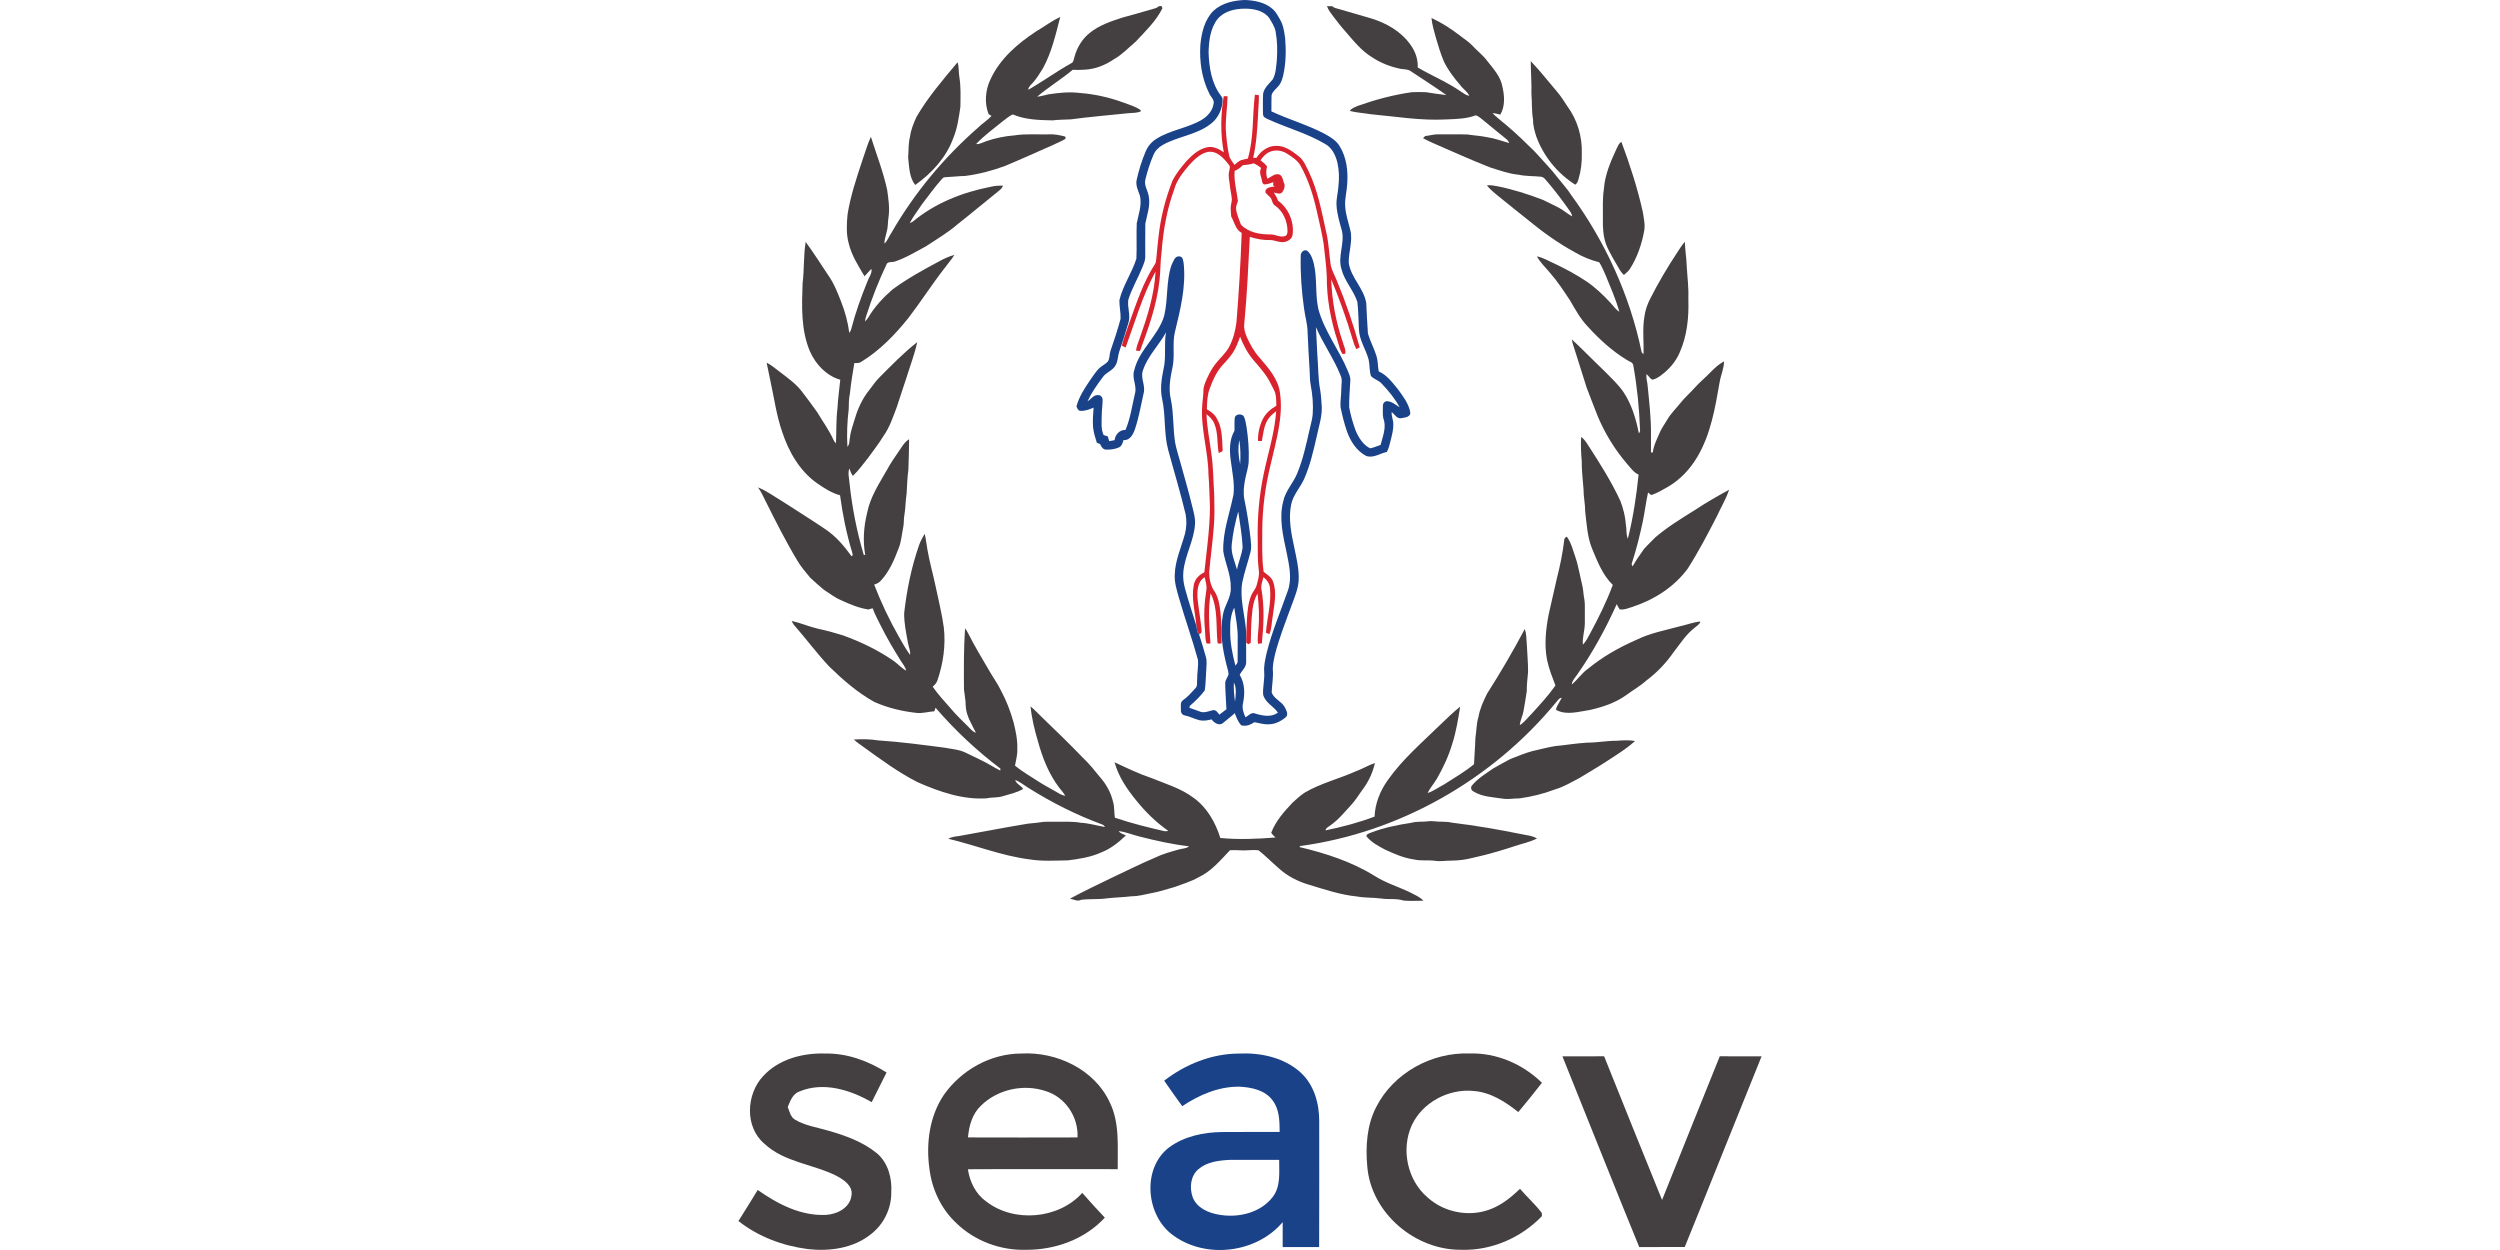 <?xml version="1.0" encoding="UTF-8"?>
<svg id="Layer_1" xmlns="http://www.w3.org/2000/svg" version="1.1" viewBox="0 0 300 150">
  <!-- Generator: Adobe Illustrator 29.3.1, SVG Export Plug-In . SVG Version: 2.1.0 Build 151)  -->
  <defs>
    <style>
      .st0 {
        fill: #1a4288;
      }

      .st1 {
        fill: #444042;
      }

      .st2 {
        fill: #d8232e;
      }
    </style>
  </defs>
  <g>
    <path class="st1" d="M91.573,129.138c1.882-2.063,4.804-2.808,7.517-2.713,2.598-.038,5.12.898,7.298,2.273-.592,1.194-1.194,2.378-1.786,3.563-2.55-1.48-5.779-2.474-8.634-1.299-.841.277-1.137,1.146-1.442,1.882.229.525.334,1.223.898,1.528,1.194.707,2.598.907,3.916,1.29,2.092.602,4.212,1.347,5.912,2.751,1.337,1.146,1.805,2.99,1.7,4.69.019,1.968-.946,3.897-2.522,5.062-2.082,1.633-4.881,2.015-7.45,1.729-3.018-.382-5.979-1.48-8.367-3.372.783-1.232,1.548-2.474,2.312-3.725,2.388,1.681,5.168,3.133,8.176,2.99,1.375-.067,2.942-.879,3.085-2.388.153-1.108-.927-1.824-1.777-2.283-2.827-1.433-6.285-1.624-8.692-3.878-2.369-2.006-2.178-5.931-.143-8.1"/>
    <path class="st1" d="M165.147,132.838c2.063-4.059,6.628-6.581,11.156-6.419,3.248-.115,6.428,1.261,8.73,3.515-.917,1.194-1.882,2.359-2.837,3.515-1.547-1.232-3.305-2.369-5.33-2.531-2.999-.315-6.17,1.347-7.45,4.107-1.318,2.904-.535,6.61,1.901,8.673,2.063,1.872,5.225,2.417,7.775,1.309,1.27-.525,2.33-1.423,3.314-2.35.841.993,1.824,1.853,2.608,2.894.01.096.01.286.019.382-2.474,2.579-6.027,4.145-9.628,4.04-5.578.086-10.917-4.422-11.338-10.067-.21-2.397-.038-4.9,1.079-7.068"/>
    <path class="st1" d="M187.49,126.763c1.671-.009,3.333-.009,5.005-.009,2.312,5.75,4.613,11.51,6.954,17.241,2.283-5.76,4.623-11.491,6.925-17.241,1.671,0,3.343,0,5.014.009-3.095,7.622-6.122,15.263-9.217,22.876-1.824,0-3.649,0-5.463.009-3.114-7.613-6.142-15.254-9.217-22.886"/>
    <path class="st1" d="M134.125,140.301c-.029-2.703.267-5.55-.965-8.042-1.834-3.945-6.38-6.075-10.602-5.836-3.687,0-7.24,1.996-9.322,5.005-1.7,2.55-2.12,5.788-1.71,8.778.286,2.474,1.414,4.881,3.248,6.581,2.216,2.149,5.311,3.286,8.386,3.19,3.477.009,7.03-1.261,9.418-3.859-.917-.974-1.824-1.958-2.703-2.97-2.856,3.162-8.205,3.62-11.557,1.012-1.251-.907-1.949-2.35-2.168-3.849,5.989-.038,11.987,0,17.976-.01M117.716,132.679c1.986-1.958,5.091-2.636,7.737-1.758,2.378.716,3.973,3.104,3.849,5.569-4.384.01-8.759.019-13.143,0,.115-1.395.516-2.827,1.557-3.811"/>
    <path class="st0" d="M156.053,128.681c-1.987-1.786-4.776-2.378-7.374-2.254-3.266.01-6.419,1.28-8.979,3.257.707,1.032,1.442,2.044,2.168,3.057,2.015-1.347,4.356-2.359,6.82-2.34,1.462.067,3.104.392,4.021,1.643.831,1.079.841,2.493.85,3.792-2.312.009-4.623-.019-6.944.009-2.197.029-4.48.506-6.285,1.815-3.381,2.541-2.827,8.319.535,10.64,3.916,2.808,9.943,2.054,13.057-1.643-.01.984,0,1.987,0,2.99,1.452,0,2.913-.01,4.375,0,.029-5.015,0-10.039.009-15.053.019-2.14-.602-4.432-2.254-5.912M152.748,143.61c-1.452,1.92-4.098,2.55-6.381,2.168-1.308-.201-2.751-.802-3.248-2.12-.401-1.127-.258-2.56.697-3.362,1.022-.869,2.417-1.041,3.706-1.108,1.996-.019,3.983,0,5.979,0-.01,1.49.201,3.152-.754,4.422"/>
  </g>
  <g>
    <path class="st2" d="M160.439,33.727c-.242-.631-.596-1.218-.752-1.885-.191-1.349-.233-2.724-.554-4.047-.543-2.43-.986-4.902-2.067-7.169-.345-.664-.613-1.426-1.235-1.885-.787-.622-1.677-1.288-2.733-1.237-.969,0-1.817.641-2.328,1.438-.096,0-.294-.009-.389-.009.382-1.643.485-3.339.58-5.023.016-.832.131-1.661.105-2.49-.156-.019-.322-.035-.478-.054-.319,2.544-.112,5.181-.846,7.663-.287.068-.58.112-.857.207-.284.121-.501.354-.743.545-.233-.356-.545-.676-.641-1.107-.242-1.039-.336-2.111-.405-3.183-.035-1.314.182-2.621.217-3.935-.114,0-.354-.009-.468-.016-.363,2.22-.415,4.513.009,6.735-.561-.38-1.218-.743-1.929-.615-1.02.182-1.831.909-2.516,1.635-.648.743-1.279,1.521-1.719,2.411-.848,2.153-1.419,4.41-1.67,6.71-.102.892-.182,1.782-.268,2.672-.026.191-.042.408-.147.589-1.417,2.169-2.213,4.66-3.096,7.08-.294.899-.657,1.782-.89,2.716.14.096.303.156.459.224,1.123-3.061,2.015-6.234,3.588-9.114-.138,2.784-.995,5.456-1.92,8.059-.172.468-.363.934-.424,1.438.156.007.312.026.478.033,1.027-2.749,2.022-5.55,2.341-8.483.14-1.132.086-2.281.252-3.406.191-2.542.631-5.077,1.505-7.479.31-1.125,1.055-2.05,1.799-2.933.622-.664,1.314-1.382,2.239-1.582,1.107-.172,1.929.762,2.533,1.549.226.233.044.552.019.829-.131.571.051,1.142.102,1.703.044.494.175.969.217,1.461.061.408-.138.797-.128,1.202.007.338.042.666.061.995.389.683.517,1.575,1.26,1.98-.121,3.572-.336,7.125-.622,10.68-.131,1.055-.396,2.092-.899,3.026-.424.769-1.107,1.34-1.633,2.022-.468.589-.804,1.272-1.107,1.955-.165.405-.347.822-.329,1.272,0,.578-.114,1.142-.14,1.719-.217,2.793.718,5.501.743,8.275.114,1.34.121,2.682.182,4.012-.026,2.602-.396,5.188-.673,7.765-.622.287-1.132.813-1.263,1.496-.329,1.643.165,3.294.312,4.93.086.319-.009.89.405.969.294-.096.207-.433.198-.659-.128-1.218-.354-2.428-.475-3.648-.042-.89,0-1.987.864-2.498.105.501.287,1.011.2,1.531-.252,1.563-.322,3.164-.172,4.736.051.545.016,1.1.172,1.626.128.147.329.051.492.044-.138-1.999-.31-4.021.019-6.011.916,1.852.622,3.979.829,5.967.138.131.319.051.494.051-.035-1.288.007-2.584-.156-3.865-.105-.794-.226-1.617-.657-2.309-.494-.664-.666-1.512-.683-2.325.147-1.789.405-3.562.543-5.351.131-1.342.088-2.682.061-4.021-.112-1.643-.102-3.304-.345-4.946-.198-1.556-.529-3.113-.58-4.697.363.303.727.631.909,1.081.51,1.125.329,2.388.552,3.565.242-.054.564-.156.468-.485-.061-1.253-.051-2.612-.736-3.718-.259-.459-.699-.771-1.149-1.02.026-.832.035-1.687.338-2.474.354-.995.794-1.98,1.496-2.775.44-.494.906-.969,1.27-1.521.389-.596.641-1.272.883-1.945.398,1.046.941,2.057,1.687,2.905.734.846,1.496,1.703,1.987,2.724.207.45.519.864.589,1.365.086.424.077.857.086,1.288-.685.398-1.307.934-1.652,1.661-.382.794-.571,1.687-.545,2.567.112,0,.345.009.459.009.163-.822.224-1.687.631-2.43.259-.475.673-.822,1.088-1.151-.172,2.535-.96,4.965-1.477,7.437-.58,2.682-.797,5.421-.736,8.164.009,1.167-.026,2.351.131,3.511.086.606-.112,1.193-.261,1.764-.112.466-.482.804-.657,1.244-.363.909-.45,1.894-.51,2.863-.033.934-.093,1.869-.086,2.8.07.054.2.14.268.182.07-.042.207-.128.277-.172.026-1.349.044-2.714.217-4.056.086-.648.259-1.295.596-1.866.165,1.435.242,2.88.102,4.315-.026.578-.147,1.158-.033,1.729.154-.016.303-.035.45-.061.224-2.171.329-4.392-.061-6.554-.061-.468.147-.918.249-1.375.45.329.778.82.797,1.391.156,1.773-.363,3.502-.494,5.265.105.044.303.14.408.182.294-.673.275-1.435.405-2.153.172-1.375.536-2.826.035-4.175-.191-.545-.718-.822-1.125-1.167-.224-1.584-.163-3.175-.163-4.767-.009-2.791.373-5.568,1.046-8.273.631-2.752,1.486-5.561,1.081-8.406-.207-1.703-1.409-3.01-2.465-4.263-.657-.718-1.123-1.582-1.521-2.465-.207-.492-.373-1.027-.303-1.563.338-3.476.485-6.961.666-10.447.769.242,1.582.408,2.395.38.536-.016,1.037.277,1.582.252.51-.035,1.09-.338,1.158-.89.21-1.549-.492-3.183-1.754-4.091-.112-.354-.294-.673-.501-.976.329.07.734.268,1.002-.026.261-.338.415-.832.175-1.221-.096-.354-.165-.794-.554-.932-.536-.121-.944.319-1.393.526-.182-.475-.163-.976-.042-1.47-.198-.303-.51-.52-.787-.752.287-.38.596-.769,1.039-.969.683-.329,1.512-.224,2.134.175.631.396,1.298.82,1.661,1.496.96,1.729,1.54,3.639,1.962,5.568.277,1.263.596,2.507.787,3.788.121,1.288.329,2.577.373,3.865-.019,2.644.475,5.275,1.295,7.772.191.52.252,1.107.599,1.556.077-.007.24-.016.319-.026.112-.492-.182-.941-.294-1.409-.832-2.43-1.307-4.972-1.384-7.532.976,2.344,1.833,4.739,2.551,7.169.121.415.249.839.466,1.212.096-.051.294-.156.398-.207-.743-2.707-1.652-5.361-2.724-7.956ZM151.336,20.158c-.312.554.061,1.1.128,1.661.035.128.114.329.287.31.363,0,.708-.154,1.055-.268-.009.086-.026.268-.035.356.042.042.128.119.172.163-.433.061-1.107.096-1.107.683.163.252.415.415.606.641.249.268.189.727.517.934.988.657,1.524,1.866,1.54,3.033.009.235-.016.545-.277.65-.578.217-1.149-.191-1.738-.191-1.253.019-2.663-.217-3.572-1.177-.224-.638-.536-1.26-.587-1.952-.016-.303.147-.571.226-.857-.131-1.209-.51-2.421-.391-3.639.373-.147.701-.382.969-.676.45-.042.899-.102,1.333-.233.303.163.606.338.874.561Z"/>
    <g>
      <path class="st1" d="M139.022.757c.095-.009.277-.026.372-.035.026.069.069.199.095.268-.761,1.556-2.049,2.758-3.208,4.012-.847.709-1.6,1.539-2.577,2.084-1.063.735-2.317,1.236-3.615,1.28-.45.035-.899.026-1.357.009-1.375,1.133-2.905,2.075-4.272,3.225.467-.043.925-.182,1.375-.285,1.245-.182,2.508-.32,3.761-.156,1.747.13,3.476.519,5.128,1.115.718.285,1.504.476,2.144.934.009.035.026.112.035.147-.458.216-.969.182-1.461.225-2.317.242-4.644.432-6.952.744-.726.043-1.461.026-2.188.121-1.6-.035-3.26-.069-4.756-.709-.475.173-.847.562-1.262.847-1.063.882-2.205,1.686-3.156,2.707.458.035.847-.225,1.271-.363,1.072-.363,2.205-.597,3.338-.683,1.392-.216,2.802-.086,4.203-.121.614-.043,1.219.104,1.816.242.156.06.164.268.017.346-.475.277-.986.476-1.487.718-1.885.83-3.77,1.686-5.673,2.482-1.548.571-3.147.994-4.782,1.202-.822.017-1.634.121-2.456.156-.173-.009-.277.156-.389.259-.847.951-1.582,1.989-2.352,2.992-.501.752-1.055,1.461-1.47,2.257.095-.043.277-.13.363-.173,2.655-2.222,5.966-3.528,9.339-4.185.484-.13.986-.147,1.487-.147-.06.259-.251.432-.441.588-1.677,1.34-3.312,2.724-4.998,4.047-1.167,1.02-2.516,1.79-3.787,2.646-1.228.64-2.404,1.392-3.727,1.825-.303.121-.744-.009-.969.251-.969,2.023-1.79,4.116-2.473,6.252-.078.225-.138.458-.156.692.147-.138.285-.294.389-.467.752-1.28,1.781-2.378,2.888-3.355,1.764-1.297,3.684-2.361,5.62-3.39.579-.32,1.185-.605,1.833-.77-.363.579-.822,1.081-1.219,1.634-1.496,1.92-2.81,3.986-4.289,5.915-1.625,2.023-3.45,3.926-5.681,5.283-.242.173-.536.147-.822.147-.208,1.228-.406,2.456-.536,3.692-.13.614-.13,1.236-.138,1.851-.182,1.487-.242,3.001-.156,4.497.285-.294.216-.726.303-1.098.087-.822.398-1.591.623-2.369.363-1.219.925-2.395,1.73-3.381.389-.501.744-1.038,1.202-1.487,1.453-1.461,2.897-2.949,4.522-4.22-.32,1.47-.865,2.871-1.306,4.306-.398,1.15-.752,2.317-1.141,3.467-.458,1.211-.865,2.456-1.617,3.511-.545.891-1.185,1.712-1.798,2.559-.597.752-1.159,1.539-1.859,2.205-.216-.259-.302-.588-.432-.891-.19.571-.026,1.167.026,1.747.303,2.905.874,5.802,1.704,8.612.052,0,.138.017.182.026-.303-1.677-.182-3.424.233-5.076.372-1.902,1.47-3.545,2.413-5.197.415-.778.925-1.496,1.418-2.222.354-.501.657-1.072,1.202-1.392-.008,1.211-.043,2.421-.086,3.632-.139.977-.147,1.954-.216,2.931-.139.822-.112,1.66-.259,2.482-.104.519-.035,1.064-.156,1.582-.173.813-.216,1.669-.536,2.447-.519,1.383-1.115,2.793-2.136,3.891-.207.251-.51.381-.804.484.839,2.153,1.825,4.254,2.974,6.26.415.744.83,1.479,1.332,2.162.069-.476-.164-.925-.242-1.383-.216-1.193-.475-2.395-.467-3.606.311-2.767.865-5.517,1.782-8.146.164-.493.423-.943.683-1.392.156.623.208,1.271.329,1.902.251,1.47.666,2.914.977,4.384.337,1.643.761,3.277.986,4.937.251,2.162-.069,4.358-.778,6.407-.104.303-.329.519-.553.718.648.943,1.427,1.773,2.179,2.629.649.787,1.401,1.47,2.11,2.196.268.268.51.588.899.7-.51-1.038-1.193-2.067-1.228-3.26,0-.657-.147-1.297-.207-1.946-.017-2.447-.035-4.894.13-7.333.164.225.303.467.424.709.761,1.522,1.66,2.966,2.508,4.436.441.778.977,1.496,1.366,2.309.649,1.202,1.141,2.482,1.513,3.796.268,1.064.501,2.153.458,3.269.035.666-.164,1.314-.277,1.972.882.726,1.876,1.28,2.819,1.902.649.432,1.34.77,2.006,1.167.389.216.761.484,1.211.553-.19-.346-.458-.64-.7-.943-1.271-1.66-2.041-3.623-2.586-5.621-.406-1.366-.735-2.75-.891-4.168.475.372.882.822,1.314,1.236,1.669,1.617,3.346,3.225,4.955,4.903.761.709,1.409,1.522,2.067,2.335.752.847,1.323,1.876,1.574,2.983.19.614.112,1.262.216,1.894,1.954.666,3.969,1.167,5.984,1.626.147.009.285-.009.432-.043-1.461-1.012-2.732-2.265-3.848-3.649-1.115-1.366-2.136-2.862-2.603-4.583,1.47.692,2.931,1.392,4.471,1.911,1.712.7,3.528,1.228,5.015,2.361,1.617,1.15,2.62,2.957,3.208,4.816,2.205.207,4.419.112,6.615-.06-.19-.173-.372-.354-.51-.571.527-1.409,1.556-2.542,2.568-3.623.467-.432.942-.856,1.479-1.211,1.92-1.115,4.099-1.643,6.114-2.542.778-.285,1.496-.726,2.283-.994-.251,1.115-.735,2.179-1.418,3.104-.467.623-.865,1.314-1.401,1.894-.813.882-1.565,1.833-2.568,2.516-.207.164-.501.277-.545.571,1.997-.406,3.986-.934,5.889-1.652.06-1.582.674-3.104,1.591-4.384,1.773-2.525,4.151-4.54,6.347-6.693.752-.726,1.522-1.461,2.335-2.119-.242,1.487-.475,2.992-.942,4.436-.432,1.461-1.072,2.853-1.833,4.176-.355.605-.822,1.133-1.142,1.755.718-.225,1.332-.692,1.998-1.038,1.21-.787,2.473-1.496,3.58-2.421.043-1.046.138-2.084.164-3.122.139-.856.112-1.729.372-2.559.173-.986.588-1.902,1.038-2.793,1.608-2.525,3.122-5.11,4.522-7.756.19.562.19,1.167.234,1.755.052,1.141.164,2.274.156,3.416-.069.77-.164,1.539-.156,2.317-.121.778-.242,1.548-.381,2.317-.095.597-.398,1.133-.458,1.738.571-.354.96-.908,1.435-1.375.986-1.089,1.997-2.17,2.845-3.381-.372-.994-.77-1.98-.995-3.026-.363-1.807-.164-3.658.173-5.456.337-1.444.657-2.897.986-4.341.389-1.522.709-3.061.891-4.626-.017-.207.156-.32.303-.424.536.735.744,1.634,1.038,2.473.259.718.381,1.47.562,2.205.121.657.337,1.297.389,1.972.035.527.19,1.038.182,1.574,0,.726.009,1.461,0,2.188-.009.865-.311,1.695-.234,2.559.363-.372.597-.839.839-1.288,1.029-1.902,1.997-3.857,2.75-5.88-1.237-1.202-1.859-2.853-2.508-4.41-.553-1.392-.623-2.905-.804-4.375.009-.899-.208-1.773-.199-2.672-.078-1.141-.234-2.274-.216-3.416-.087-.969-.13-1.937-.069-2.897.346.259.597.623.83.994,1.401,2.162,2.793,4.358,3.882,6.71.346.917.588,1.876.657,2.862.104.545,0,1.124.233,1.652.64-2.525,1.02-5.102,1.289-7.687-.597-.259-.96-.822-1.375-1.28-1.47-1.712-2.663-3.658-3.537-5.742-.432-1.133-.891-2.257-1.314-3.398-.475-1.487-.934-2.975-1.409-4.462-.139-.441-.303-.882-.381-1.349,1.314,1.211,2.551,2.508,3.848,3.736.822.839,1.703,1.634,2.369,2.611.977,1.479,1.496,3.217,1.833,4.937.104-.13.173-.285.138-.458-.095-2.577-.346-5.136-.804-7.679-.035-.424-.527-.484-.804-.692-1.747-1.072-3.277-2.464-4.652-3.978-.882-.917-1.496-2.041-2.127-3.13-.752-1.141-1.504-2.292-2.412-3.329-.536-.648-1.176-1.228-1.574-1.98.787.164,1.47.597,2.188.908,1.314.623,2.603,1.323,3.813,2.136,1.046.718,1.963,1.6,2.828,2.534.346.363.623.813,1.064,1.072-.424-1.513-1.064-2.949-1.652-4.393-.259-.519-.441-1.081-.769-1.548-1.029-.259-2.015-.657-2.923-1.202-1.954-1.064-3.77-2.361-5.491-3.77-1.314-1.072-2.663-2.11-3.969-3.191-.389-.32-.769-.657-1.09-1.055.398-.069.804.009,1.202.086,1.894.372,3.736.96,5.534,1.652.605.277,1.193.597,1.79.882.605.294,1.098.77,1.695,1.089-.026-.372-.294-.648-.493-.951-.752-1.055-1.539-2.101-2.378-3.087-.268-.268-.475-.7-.891-.718-.891-.095-1.79-.043-2.663-.242-1.176-.104-2.291-.527-3.416-.873-2.326-.917-4.609-1.946-6.909-2.949-.389-.164-.761-.363-1.133-.553.087-.095.164-.182.251-.259.562-.06,1.115-.242,1.695-.207,1.124.017,2.248-.026,3.372.017.778.121,1.565.156,2.343.32.917.13,1.79.458,2.672.709-.061-.19-.173-.354-.337-.476-.977-.804-1.972-1.591-2.94-2.404-.234-.164-.45-.381-.735-.45-1.107.424-2.317.441-3.493.493-3.078.173-6.122-.354-9.175-.631-.813-.147-1.643-.173-2.447-.389.225-.337.631-.45.986-.614,2.101-.744,4.263-1.323,6.468-1.634.562-.017,1.124-.026,1.686,0,.813.138,1.634.251,2.456.346-1.366-.977-2.793-1.876-4.194-2.81-.372-.303-.856-.268-1.306-.337-1.185-.242-2.343-.683-3.355-1.349-1.349-.804-2.326-2.058-3.338-3.225-.493-.536-.917-1.124-1.366-1.695-.294-.389-.614-.778-.769-1.254.208,0,.415,0,.623.009.121.095.259.19.415.225,1.409.398,2.81.804,4.202,1.219,1.885.562,3.71,1.608,4.834,3.26.545.761.856,1.704.813,2.646,1.721,1.012,3.589,1.773,5.231,2.923.303.199.588.432.96.476-.242-.527-.778-.83-1.107-1.306-.744-.865-1.453-1.781-1.946-2.819-.389-.908-.666-1.868-.951-2.81-.207-.795-.467-1.582-.536-2.404,1.21.553,2.335,1.288,3.39,2.093.519.424,1.107.761,1.556,1.262.571.614,1.237,1.115,1.738,1.79.735.943,1.608,1.868,1.825,3.087.259,1.098.346,2.369-.251,3.364-.303-.078-.614-.164-.934-.173.527.536,1.133.977,1.703,1.47,1.167.986,2.266,2.049,3.347,3.122.934,1.055,1.937,2.049,2.793,3.174.527.683,1.133,1.314,1.6,2.058,4.081,5.577,7.021,12.011,8.439,18.781.035.13.112.234.234.303.061-1.487-.147-3.001.112-4.488.095-.761.355-1.496.709-2.179.951-1.885,2.032-3.701,3.191-5.465.303-.458.588-.934.951-1.34.035,1.02.207,2.032.234,3.052.086,1.297.242,2.586.19,3.891.069,2.136-.156,4.332-1.029,6.312-.458,1.115-1.288,2.058-2.257,2.776-.32.225-.657.458-1.046.519-.285-.156-.441-.467-.692-.674-.043.398.035.795.112,1.185.199,2.015.45,4.038.424,6.07v2.144c.052,0,.156.009.216.009.112-.908.553-1.712.908-2.542.225-.484.545-.908.813-1.366.415-.735,1.029-1.323,1.548-1.972.536-.683,1.193-1.245,1.764-1.885.597-.674,1.297-1.236,1.92-1.885.475-.493.986-.96,1.6-1.288,0,.856-.389,1.643-.527,2.482-.536,3.087-1.064,6.269-2.689,9.002-.856,1.444-2.041,2.715-3.511,3.571-.648.363-1.288.761-2.006.994-.13-.104-.259-.207-.389-.311-.242,1.133-.389,2.283-.614,3.416-.363,1.704-.778,3.398-1.323,5.059-.069.138.026.268.087.389.406-.726.882-1.409,1.366-2.084.432-.493.916-.934,1.375-1.409,1.47-1.262,3.13-2.257,4.764-3.286,1.323-.873,2.689-1.66,4.073-2.413-.363,1.107-.986,2.119-1.47,3.191-1.098,2.127-2.205,4.254-3.493,6.269-1.643,2.24-4.09,3.77-6.702,4.617-.467.138-.942.363-1.453.277-.155-.182-.251-.415-.363-.631-1.323,2.94-2.871,5.776-4.721,8.422-.259.381-.623.735-.683,1.219.709-.571,1.202-1.366,1.954-1.885,1.772-1.461,3.787-2.594,5.88-3.502,1.617-.795,3.407-1.115,5.128-1.591.83-.173,1.626-.501,2.473-.579-.078.372-.458.536-.709.77-1.038.804-1.729,1.937-2.534,2.957-.891,1.28-1.98,2.421-3.225,3.346-.735.666-1.6,1.15-2.395,1.738-1.314.951-2.871,1.47-4.445,1.816-1.271.182-2.646.631-3.883.043-.268-.104-.017-.398.035-.562.156-.329.372-.623.527-.951-.32.009-.467.303-.657.51-7.635,9.296-18.799,15.668-30.74,17.277-.017.035-.061.095-.087.121,3.139.744,6.26,1.747,9.019,3.459,1.34.856,2.888,1.314,4.315,2.006.536.285,1.124.519,1.548.977-.787,0-1.591.052-2.378-.017-.856-.285-1.772-.112-2.646-.242-.986-.138-1.98-.069-2.957-.251-1.963-.19-3.848-.839-5.724-1.401-1.375-.398-2.681-1.072-3.727-2.049-.795-.683-1.522-1.435-2.343-2.084-.735-.112-1.479.06-2.213-.009-.406-.026-.813-.017-1.219-.009-1.133,1.185-2.222,2.516-3.744,3.234-.908.519-1.911.813-2.888,1.176-.96.268-1.911.597-2.897.761-.752.147-1.496.363-2.265.354-.96.121-1.928.138-2.888.242-1.055.164-2.119.052-3.174.182-.441.251-.908-.06-1.357-.13,1.738-.943,3.528-1.781,5.301-2.646,1.634-.761,3.243-1.574,4.903-2.274.908-.45,1.894-.709,2.862-.986.415-.121.891-.095,1.237-.381-2.041-.234-4.047-.683-6.027-1.193-.813-.199-1.591-.545-2.421-.631.19.303.562.363.865.519-.874.83-1.833,1.608-2.966,2.041-1.262.571-2.646.787-4.003.951-1.539.026-3.096.13-4.618-.121-3.338-.424-6.477-1.704-9.736-2.473.372-.207.795-.268,1.21-.311,2.655-.467,5.301-.994,7.964-1.435.588-.121,1.185-.112,1.781-.216.631-.121,1.288-.069,1.937-.078,1.003.009,2.023-.06,3.018.121.986.052,1.928.346,2.897.51-.078-.19-.242-.277-.415-.337-3.052-1.124-5.966-2.603-8.716-4.324-.545-.329-1.038-.761-1.643-.977.156.493.709.657.96,1.072-.744.441-1.6.614-2.43.865-.631.207-1.306.112-1.954.259-2.871.19-5.655-.787-8.249-1.92-2.335-1.176-4.436-2.741-6.554-4.263-.389-.285-.787-.545-1.133-.873.977-.052,1.954-.06,2.914.104,2.689.173,5.361.536,8.033.882.839.164,1.721.216,2.499.605,1.02.51,2.075.96,3.061,1.548.354.207.709.406,1.072.588,0-.06.009-.182.009-.242-2.845-2.153-5.456-4.6-7.782-7.298-.052.138-.095.277-.139.424-.674.043-1.332.242-2.015.207-1.772-.182-3.537-.597-5.18-1.323-2.032-1.124-3.787-2.663-5.448-4.28-1.496-1.6-2.801-3.364-4.246-5.015-.095-.13-.164-.277-.233-.432,1.063.234,2.058.683,3.113.925,1.012.216,2.015.484,3.001.795,2.17.778,4.271,1.79,6.165,3.104.493.372.908.847,1.461,1.141-.112-.467-.432-.83-.674-1.219-.847-1.358-1.669-2.741-2.378-4.176-.337-.683-.718-1.349-.96-2.075-.173.017-.346.06-.502.138-1.15-.173-2.231-.623-3.277-1.107-.769-.32-1.427-.847-2.119-1.288-.553-.458-1.09-.943-1.617-1.435-.527-.648-1.09-1.28-1.513-2.006-1.427-2.361-2.655-4.825-3.891-7.289-.259-.527-.501-1.064-.856-1.53,1.072.415,1.989,1.124,2.974,1.704,1.695,1.098,3.416,2.162,5.085,3.295,1.28.839,2.274,2.032,3.165,3.251.259-.06.069-.363.06-.527-.674-2.214-1.124-4.488-1.435-6.779-1.012-.268-1.902-.856-2.758-1.444-2.084-1.47-3.407-3.779-4.185-6.165-.692-1.972-.96-4.056-1.409-6.088-.147-.744-.311-1.479-.458-2.214.571.277,1.038.709,1.548,1.072.934.735,1.928,1.409,2.655,2.352.64.83,1.262,1.669,1.867,2.516.64,1.098,1.418,2.127,1.937,3.295.078.173.182.329.311.45.069-1.401.009-2.802.182-4.202.061-1.15.225-2.292.337-3.433-1.651-.476-2.949-1.842-3.632-3.39-1.098-2.568-.986-5.422-.891-8.154.207-1.66.104-3.346.372-4.998.934,1.28,1.79,2.62,2.663,3.934.709.986,1.159,2.127,1.591,3.243.476,1.202.813,2.447.977,3.727.139-.138.208-.32.251-.501.493-1.92,1.167-3.779,1.911-5.612.173-.519.597-.994.502-1.556-.303.277-.553.597-.83.891-.752-1.254-1.556-2.516-1.902-3.952-.311-1.133-.242-2.317-.138-3.476.354-2.205,1.063-4.332,1.764-6.442.346-.96.605-1.946,1.038-2.871.666,2.119,1.487,4.202,1.954,6.381.147,1.055.311,2.127.173,3.191-.043.329-.087.648-.095.977-.017.77-.389,1.487-.415,2.265.398-.329.536-.865.839-1.28,2.732-4.747,6.269-9.019,10.394-12.625.51-.51,1.141-.882,1.625-1.409-.112-.078-.233-.147-.354-.225-.519-1.34-.389-2.871.225-4.159,1.141-2.49,3.294-4.332,5.543-5.802.951-.545,1.825-1.236,2.828-1.686-.536,2.084-1.02,4.22-2.058,6.131-.398.631-.778,1.288-1.297,1.833-.199.225-.475.432-.467.77,1.738-1.012,3.372-2.196,5.128-3.174.303-.13.311-.484.398-.752.303-1.141.943-2.205,1.877-2.931,1.142-.908,2.542-1.375,3.908-1.816,1.306-.354,2.611-.726,3.908-1.107.156-.035.294-.121.407-.234"/>
      <path class="st1" d="M183.694,7.34c1.133,1.176,2.127,2.473,3.191,3.71.458.536.822,1.141,1.21,1.721,1.193,1.617,1.79,3.649,1.721,5.646.026,1.029-.086,2.067-.389,3.052-.069.259-.156.545-.398.692-2.136-1.349-3.813-3.416-4.678-5.793-.199-.648-.398-1.297-.381-1.98-.182-1.046-.112-2.101-.199-3.156.035-1.297-.078-2.594-.078-3.891"/>
      <path class="st1" d="M109.981,14.026c1.375-2.378,3.173-4.453,4.929-6.554.19.579.104,1.193.216,1.781.19,1.185.139,2.387.121,3.58-.19,1.254-.354,2.525-.839,3.701-.839,2.335-2.577,4.246-4.583,5.664-.727-.925-.718-2.179-.848-3.295.069-.847.009-1.712.234-2.542.112-.822.424-1.591.77-2.335"/>
      <path class="st1" d="M194.007,17.804c.147-.285.259-.623.562-.778,1.029,2.767,1.946,5.577,2.577,8.457.112.761.311,1.539.139,2.309-.285,1.539-.813,3.061-1.643,4.393-.19.329-.493.571-.778.813-.173-.182-.346-.363-.467-.571-.579-1.029-1.237-2.015-1.669-3.113-.355-.994-.406-2.058-.381-3.104.009-1.185-.06-2.378.121-3.554.121-1.712.83-3.312,1.539-4.851"/>
      <path class="st1" d="M190.48,89.117c1.185,0,2.361-.234,3.545-.225.727-.06,1.461-.095,2.179.026-.994.917-2.153,1.617-3.277,2.352-1.098.735-2.257,1.383-3.381,2.084-.96.493-1.894,1.072-2.94,1.375-1.383.527-2.828.882-4.297,1.081-.649-.009-1.289.13-1.929.035-1.21-.19-2.507-.207-3.588-.882-.277-.147-.355-.51-.13-.735.692-.83,1.634-1.392,2.508-2.006.692-.389,1.375-.778,2.067-1.141.882-.329,1.738-.709,2.646-.951.908-.199,1.807-.45,2.732-.597,1.289-.121,2.568-.346,3.865-.415"/>
      <path class="st1" d="M171.388,98.554c.233-.035.467-.026.7,0,.726.095,1.47-.009,2.188.173,2.75.329,5.473.804,8.189,1.349.657.156,1.384.173,1.972.545-.882.441-1.859.631-2.793.951-1.617.527-3.251,1.003-4.903,1.366-.839.216-1.703.329-2.568.337-.649-.009-1.297.121-1.937.026-.865-.121-1.738.035-2.594-.173-1.219-.173-2.352-.674-3.459-1.185-.795-.432-1.625-.865-2.205-1.574-.026-.277.268-.337.458-.424,1.591-.623,3.277-.96,4.963-1.219.648-.182,1.332-.078,1.989-.173"/>
    </g>
    <path class="st0" d="M169.233,49.487c-.182-1.046-.856-1.911-1.461-2.75-.674-.822-1.332-1.729-2.326-2.17-.112-.614-.086-1.245-.268-1.851-.294-.925-.769-1.79-1.029-2.724-.095-1.211-.13-2.43-.199-3.64-.294-1.764-1.842-3.026-2.101-4.808-.035-1.297.501-2.586.199-3.882-.225-.968-.579-1.911-.623-2.923-.069-.899.199-1.773.242-2.663.112-1.539-.069-3.173-.899-4.514-.398-.7-1.115-1.115-1.799-1.496-2.049-1.081-4.298-1.721-6.399-2.698.017-.64-.017-1.288.017-1.928.104-.467.536-.752.822-1.107.337-.372.475-.865.588-1.34.32-1.453.346-2.966.216-4.445-.104-.752-.216-1.548-.614-2.214-.251-.432-.475-.891-.856-1.228-.891-.813-2.136-1.046-3.303-1.107-1.358.043-2.81.346-3.831,1.306-1.064,1.072-1.427,2.62-1.565,4.081-.13,1.989.173,4.038,1.064,5.828.173.415.657.752.519,1.245-.113.83-.726,1.505-1.418,1.92-1.695,1.003-3.744,1.211-5.413,2.265-.605.363-1.081.934-1.34,1.591-.458,1.072-.795,2.205-1.055,3.346-.156.674.199,1.314.398,1.937.242,1.107-.173,2.205-.389,3.277-.06,1.418.026,2.845-.043,4.263-.545,1.704-1.626,3.217-2.041,4.972-.009.744.173,1.487.147,2.222-.354,1.314-.778,2.611-1.228,3.9-.138.415-.043.908-.337,1.271-.303.311-.709.484-1.02.787-.389.389-.683.865-1.003,1.306-.692,1.02-1.392,2.058-1.712,3.26.104.19.164.484.424.519.571.06,1.124-.156,1.634-.381-.052.787-.13,1.574-.06,2.361.06.64.259,1.245.45,1.859.13.052.268.104.398.156.121.311.346.674.727.666.519.009,1.063-.052,1.531-.268.346-.164.45-.553.545-.882.796.078,1.185-.735,1.392-1.366.467-1.392.7-2.853,1.029-4.28.242-.899-.415-1.799-.095-2.689.553-1.729,1.911-3.018,2.776-4.583-.268,1.479.052,2.992-.311,4.453-.234,1.159-.415,2.369-.156,3.528.441,2.023.19,4.125.726,6.122.692,2.577,1.479,5.128,2.093,7.73.147.778.112,1.591-.086,2.361-.441,1.617-1.176,3.182-1.219,4.877-.052.96.251,1.876.502,2.784.718,2.499,1.6,4.938,2.283,7.445.069.77-.104,1.539-.095,2.309-.052.363.078.795-.199,1.081-.467.51-.925,1.046-1.496,1.444-.38.242-.233.752-.259,1.124-.035.303.112.648.441.7.631.121,1.193.441,1.807.588.484.104.969.009,1.435-.104.294.406.934.839,1.392.415.45-.398.96-.744,1.392-1.167.199.519.389,1.055.778,1.461.553.164,1.115-.06,1.574-.372.571.095,1.124.285,1.712.251.795,0,1.53-.389,2.11-.899.277-.363-.009-.83-.19-1.176-.389-.7-1.28-.969-1.556-1.738.026-.943.234-1.876.13-2.819.017-.571.121-1.133.251-1.686.519-2.049,1.306-4.029,2.032-6.01.346-.943.752-1.894.822-2.905.078-1.358-.259-2.689-.527-4.004-.363-1.677-.718-3.416-.372-5.128.234-1.15,1.081-2.023,1.557-3.07.735-1.66,1.133-3.45,1.539-5.223.234-1.124.614-2.231.58-3.39-.043-.692-.078-1.392-.19-2.075-.277-1.401-.216-2.845-.346-4.254-.035-1.098-.121-2.196-.164-3.286.865,2.015,2.17,3.805,2.974,5.845.216.493.069,1.046.069,1.565,0,.735-.138,1.461-.095,2.196.208.977.441,1.954.77,2.897.415,1.185,1.15,2.343,2.291,2.949.865.329,1.669-.311,2.499-.467.242-.441.337-.943.467-1.427.156-.623.32-1.245.311-1.894.009-.501-.242-.968-.199-1.47.372.277.648.873,1.202.726.406-.069,1.089-.138,1.038-.692ZM148.205,84.189c-.112-.761-.182-1.53-.138-2.3.354.718.216,1.539.138,2.3ZM148.247,79.877c-.372-1.418-.657-2.871-.623-4.349-.017-.891.078-1.799.484-2.611.19,1.228.441,2.464.415,3.71-.008.899,0,1.799-.008,2.698.035.225-.156.381-.268.553ZM149.115,65.671c-.104.917-.51,1.773-.674,2.681-.277-.994-.752-1.98-.631-3.035.13-1.34.424-2.655.778-3.943.199,1.427.467,2.853.527,4.298ZM148.723,52.808c.138.96.156,1.928.095,2.888-.208-.943-.285-1.928-.095-2.888ZM166.492,48.145c-.337-.043-.571.285-.545.597.009.484-.052.986.052,1.461.415,1.046-.069,2.162-.329,3.191-.415.13-.813.329-1.254.406-.839-.415-1.375-1.271-1.729-2.11-.346-.917-.605-1.859-.787-2.819-.026-1.064.095-2.119.138-3.173.043-.424-.147-.813-.303-1.202-1.046-2.534-2.819-4.747-3.537-7.428-.389-1.764-.121-3.614-.527-5.378-.138-.579-.337-1.193-.804-1.6-.406-.225-.813.225-.778.623-.052,2.127.104,4.263.406,6.364.121.925.406,1.833.415,2.776.069,1.626.164,3.243.259,4.868.017.484.017.986.112,1.461.225,1.176.329,2.378.242,3.571-.06.614-.242,1.202-.372,1.799-.406,1.773-.787,3.571-1.487,5.257-.475,1.167-1.427,2.101-1.677,3.364-.536,2.049-.009,4.151.415,6.165.303,1.496.666,3.096.13,4.574-.865,2.456-1.894,4.877-2.525,7.41-.173.761-.363,1.539-.303,2.326.069.899-.182,1.79-.13,2.681.225.994,1.254,1.401,1.781,2.188-.804.588-1.833.38-2.715.112-.458-.216-.813.242-1.176.45-.242-.51-.432-1.072-.311-1.643.251-1.159.242-2.421-.389-3.459.259-.51.796-.917.778-1.539,0-1.254,0-2.516-.017-3.77-.147-1.92-.769-3.813-.458-5.75.251-1.254.692-2.464,1.003-3.71.121-.493.052-1.003.009-1.496-.182-1.617-.424-3.225-.761-4.816-.138-.744-.06-1.513.078-2.257.13-.778.424-1.53.45-2.326.052-1.366-.06-2.724-.259-4.073-.095-.441-.13-.908-.346-1.306-.277-.311-.934-.268-1.064.164-.069.527-.017,1.055-.035,1.582-.64,1.098-.614,2.421-.441,3.632.164,1.34.475,2.681.32,4.029-.45,2.257-1.314,4.488-1.228,6.822.251,1.47.943,2.862.899,4.375.06,1.185-.787,2.144-.951,3.286-.363,1.98-.052,4.021.441,5.958.086.372.225.735.251,1.115-.095.372-.398.674-.406,1.072,0,1.046.112,2.093.147,3.139-.285.208-.562.432-.847.648-.199-.234-.398-.605-.77-.536-.484.104-.977.346-1.478.199-.458-.147-.891-.346-1.349-.484.009-.06.043-.173.052-.234.657-.553,1.271-1.176,1.79-1.851.121-.77.112-1.548.173-2.317.009-.571.13-1.159-.043-1.721-.251-.899-.519-1.799-.813-2.689l.086-.052c.065-.022.11-.057.142-.1-.033.042-.077.076-.143.098-.415-.078-.32-.648-.406-.969,0-0,0-.001-0-.001-.467-1.503-.968-3.007-1.382-4.536-.164-.631-.251-1.297-.182-1.954.182-1.98,1.288-3.744,1.401-5.742.043-.657-.138-1.306-.294-1.937-.467-1.946-1.029-3.865-1.565-5.793-.182-.674-.406-1.34-.527-2.023-.277-1.695-.156-3.433-.501-5.11-.32-1.306-.095-2.663.19-3.952.294-1.383-.043-2.819.277-4.194.649-2.672,1.34-5.413,1.064-8.18-.061-.337-.061-.891-.527-.917-.588-.052-.727.666-.951,1.072-.657,1.963-.389,4.09-.873,6.079-.727,2.43-3.026,4.056-3.597,6.554-.303.899.337,1.781.112,2.689-.354,1.479-.553,3.018-1.15,4.436-.709-.035-1.228.562-1.314,1.228-.216.043-.424.086-.64.121-.052-.199-.112-.389-.182-.579-.164-.052-.329-.104-.493-.156-.337-.744-.234-1.582-.225-2.369,0-.623.104-1.228.104-1.851.009-.285-.216-.597-.527-.571-.553-.069-.856.51-1.289.744.484-1.038,1.15-1.98,1.833-2.897.406-.597,1.193-.778,1.539-1.427.294-.493.259-1.089.432-1.617.398-1.133.752-2.283,1.098-3.442.32-.917-.147-1.885,0-2.819.432-1.366,1.176-2.603,1.712-3.934.147-.381.32-.77.32-1.185.009-1.34-.017-2.672.009-4.004.216-1.089.631-2.179.406-3.303-.095-.666-.579-1.262-.406-1.963.242-1.02.562-2.023.977-2.983.216-.519.631-.925,1.115-1.193,1.807-1.02,4.012-1.202,5.69-2.473.969-.7,1.522-1.894,1.487-3.087-.052-.13-.121-.251-.207-.363-1.107-1.453-1.401-3.338-1.47-5.119.026-1.409.19-2.923,1.081-4.073.804-.96,2.136-1.245,3.329-1.236,1.029,0,2.214.242,2.862,1.115.303.519.666,1.029.77,1.634.207,1.124.225,2.274.147,3.416-.086.778-.104,1.6-.484,2.309-.441.536-1.029,1.003-1.159,1.721-.06.692-.009,1.375-.026,2.067.017.251-.052.579.173.761.121.095.251.164.389.225,2.274,1.046,4.721,1.695,6.883,2.975.839.441,1.262,1.349,1.487,2.231.207.925.242,1.885.13,2.828-.043.778-.277,1.53-.233,2.317.06,1.029.363,2.032.64,3.018.38,1.548-.527,3.113-.043,4.644.363,1.427,1.444,2.525,1.902,3.909.138,1.089.13,2.188.19,3.286.035,1.306.83,2.421,1.167,3.649.147.648.069,1.34.277,1.972.354.398.925.51,1.288.917.822.856,1.591,1.79,2.153,2.845-.458-.285-.899-.683-1.461-.735Z"/>
  </g>
</svg>